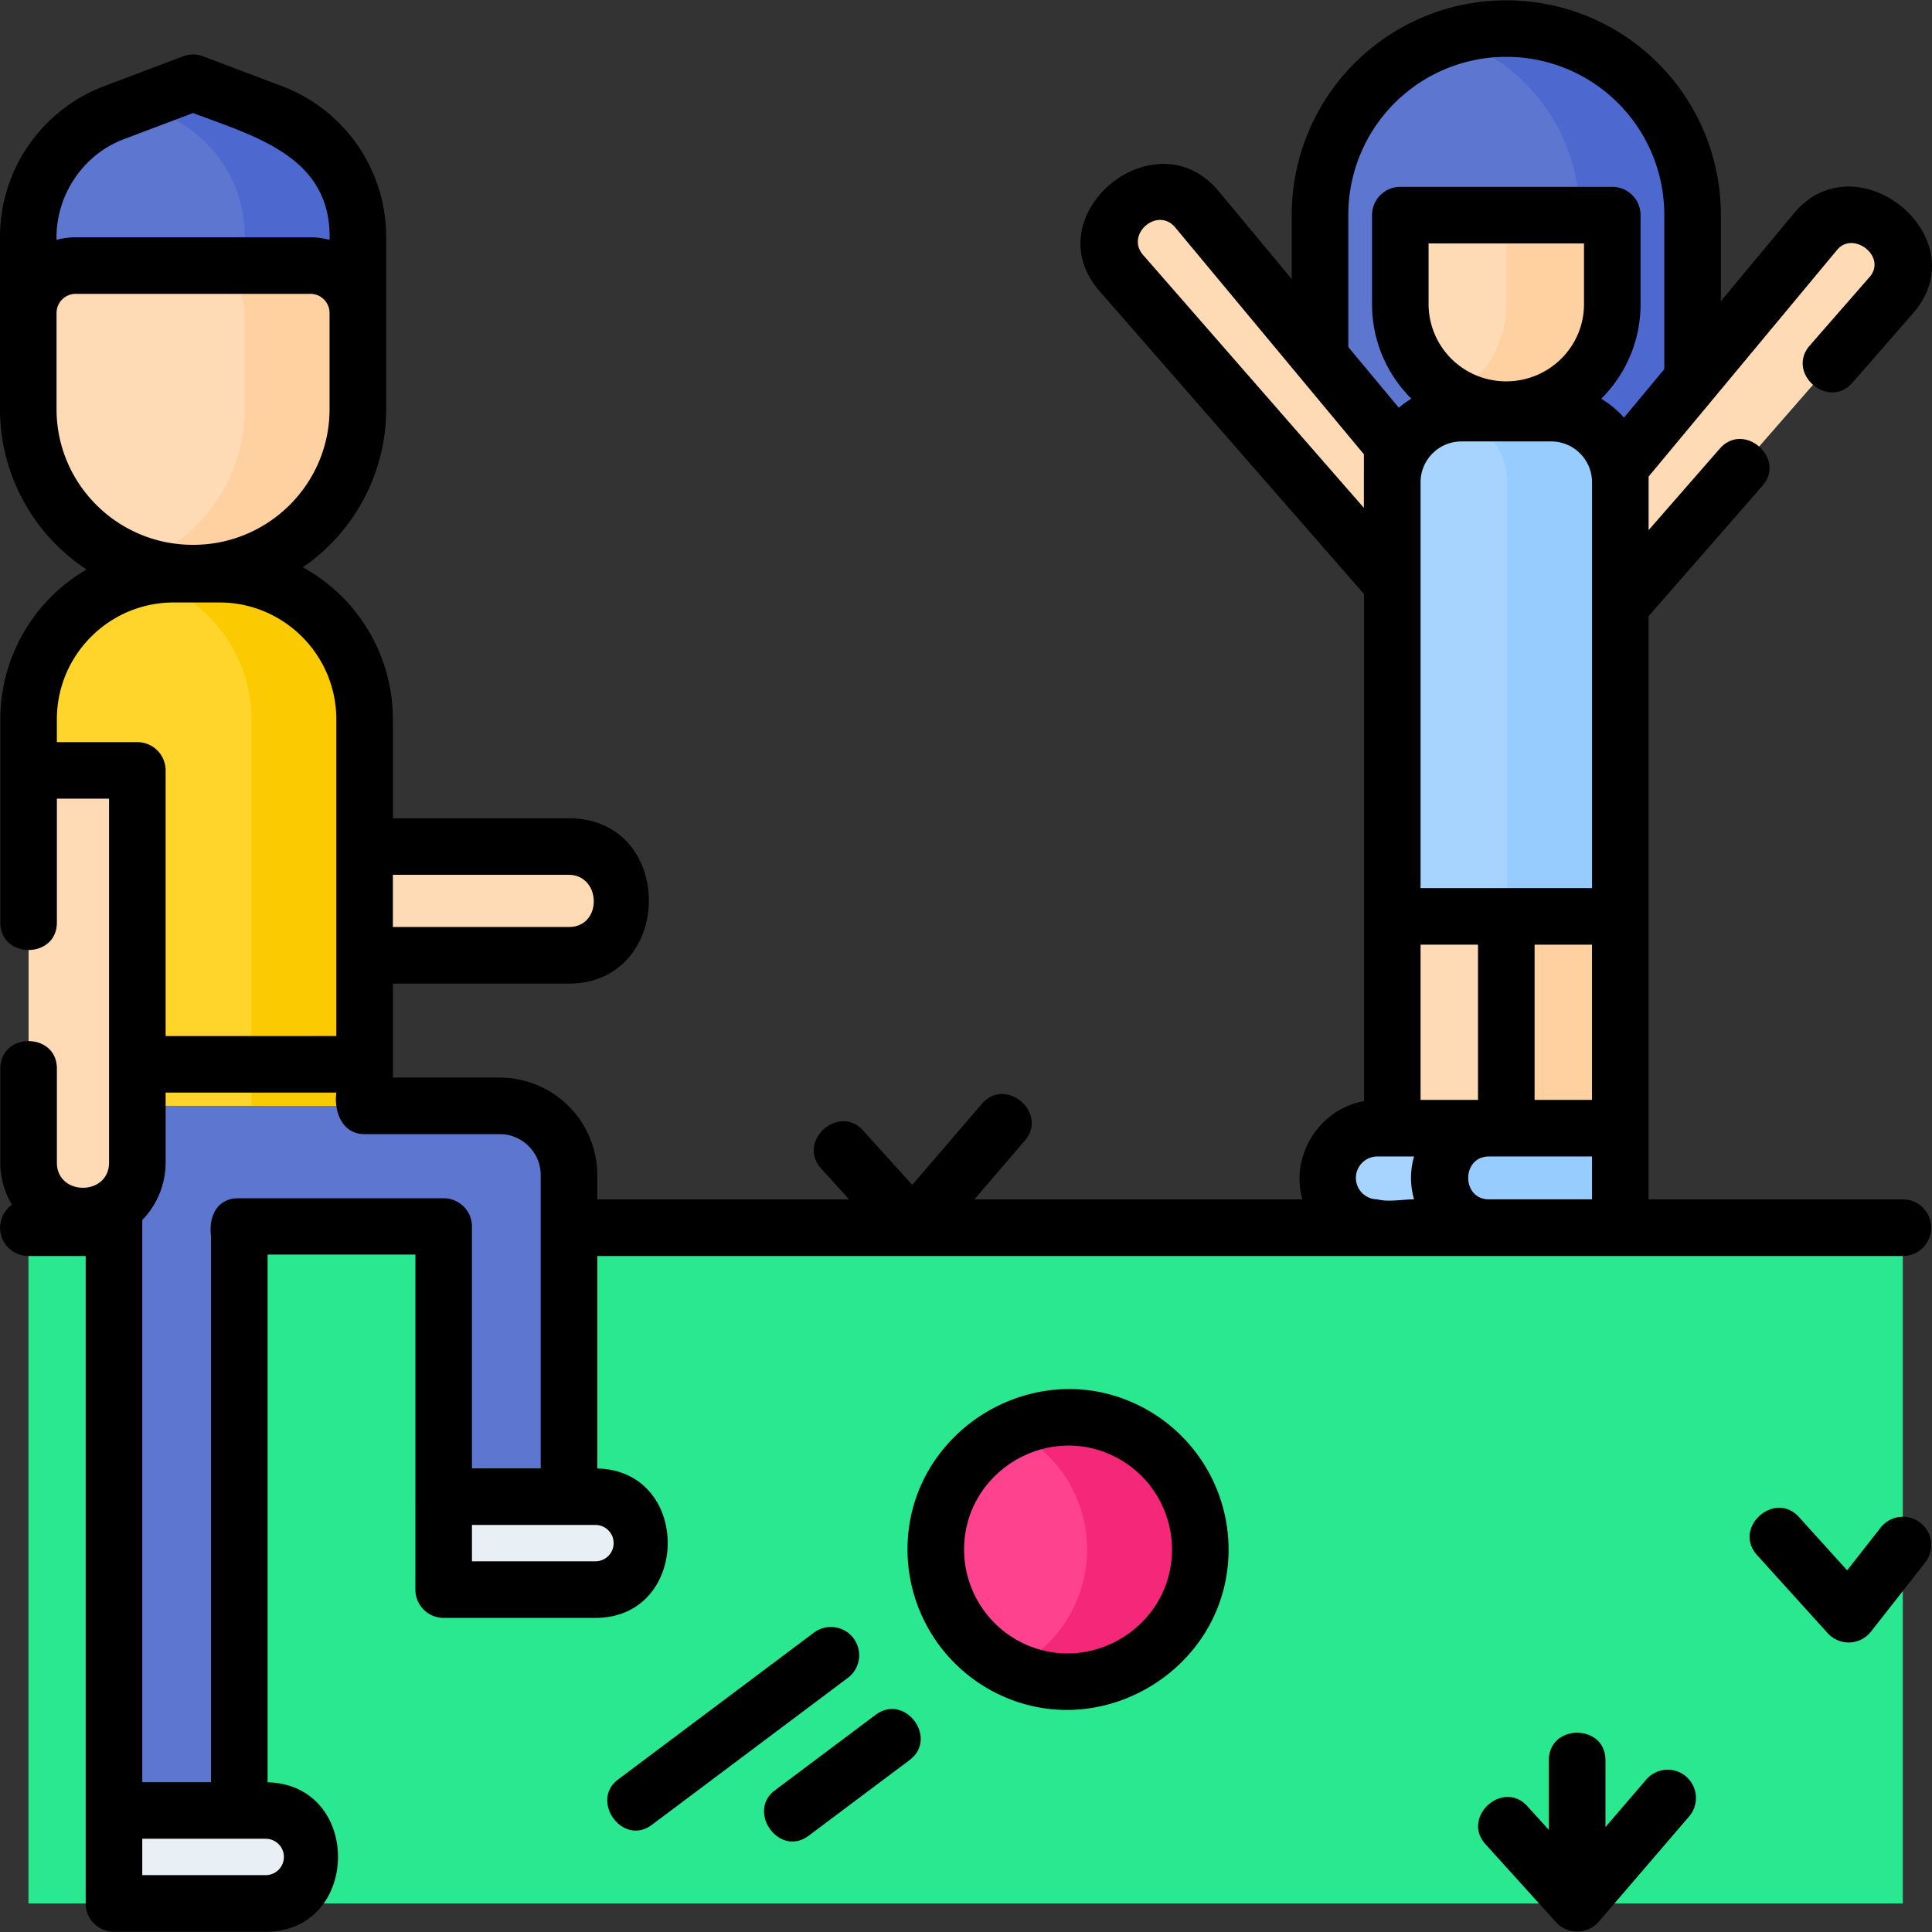 <?xml version="1.0" encoding="UTF-8"?> <svg xmlns="http://www.w3.org/2000/svg" width="63" height="63" fill="none"><rect width="100%" height="100%" fill="#333333" stroke="none"/><g clip-path="url(#clip0_8058_2187)"><path d="M45.401 29.31h3.718v8.268H45.4v-8.269z" fill="#FFDBB5"></path><path d="M49.12 29.31h3.717v8.268h-3.718v-8.269z" fill="#FFD1A1"></path><path d="M.928 40.033h61.12v22.035H.928V40.033z" fill="#2AE88F"></path><path d="M20.315 29.375v.007a1.77 1.77 0 01-1.77 1.77H5.76v-3.547h12.785c.977 0 1.77.793 1.77 1.77z" fill="#FFDBB5"></path><path d="M11.67 11.386H.923v-3.68A4.305 4.305 0 013.705 3.68l2.592-.98 2.59.98a4.305 4.305 0 012.783 4.027v3.68z" fill="#5D76CF"></path><path d="M8.888 3.68l-2.59-.98-1.846.697.746.282a4.305 4.305 0 012.783 4.027v3.68h3.69v-3.68A4.305 4.305 0 008.888 3.68z" fill="#4D69CF"></path><path d="M2.47 8.66c-.855 0-1.547.693-1.547 1.547v3.137c0 2.952 2.402 5.345 5.366 5.345h.015c2.964 0 5.366-2.393 5.366-5.345v-3.137c0-.854-.692-1.547-1.546-1.547H2.469z" fill="#FFDBB5"></path><path d="M10.124 8.66h-3.69c.855 0 1.547.693 1.547 1.547v3.137c0 2.31-1.47 4.276-3.529 5.023a5.375 5.375 0 001.837.322h.016c2.963 0 5.366-2.393 5.366-5.345v-3.137c0-.854-.692-1.547-1.546-1.547z" fill="#FFD1A1"></path><path d="M3.717 34.706h4.087v24.332H3.717V34.707zm12.578 1.354h-1.827v12.744h4.087V38.32a2.26 2.26 0 00-2.26-2.26z" fill="#FFDBB5"></path><path d="M7.804 34.706H3.717v24.332l4.087 1.621V40.033h6.665v8.77l4.086 1.516V38.32a2.26 2.26 0 00-2.26-2.26h-4.404v-1.354H7.804z" fill="#5D76CF"></path><path d="M11.89 36.06H.934V23.457a4.732 4.732 0 014.732-4.732H7.16a4.732 4.732 0 014.732 4.732v12.605z" fill="#FFD52B"></path><path d="M7.158 18.724H5.664c-.378 0-.745.046-1.098.13a4.733 4.733 0 013.635 4.602v12.605h3.69V23.456a4.732 4.732 0 00-4.733-4.732z" fill="#FCCA00"></path><path d="M2.71 39.678h-.008a1.77 1.77 0 01-1.77-1.77V25.123H4.48V37.91a1.77 1.77 0 01-1.77 1.77z" fill="#FFDBB5"></path><path d="M8.666 59.038h-4.95v3.03h4.95a1.515 1.515 0 000-3.03zm10.752-7.204h-4.95v-3.03h4.95a1.515 1.515 0 010 3.03z" fill="#E9F0F5"></path><path d="M34.827 54.842a4.314 4.314 0 100-8.628 4.314 4.314 0 000 8.628z" fill="#FF428E"></path><path d="M35.838 46.333a4.294 4.294 0 00-2.855.295 4.316 4.316 0 01-.002 7.799 4.314 4.314 0 102.857-8.094z" fill="#F52779"></path><path d="M44.845 40.032h4.281V36.79h-4.281a1.621 1.621 0 000 3.242z" fill="#A6D4FF"></path><path d="M48.556 40.032h4.281V36.79h-4.281a1.621 1.621 0 000 3.242z" fill="#96CCFF"></path><path d="M49.12 17.544a6.074 6.074 0 01-6.075-6.074V6.997A6.065 6.065 0 0149.11.932h.018a6.065 6.065 0 016.065 6.065v4.473a6.074 6.074 0 01-6.074 6.074z" fill="#5D76CF"></path><path d="M49.129.932h-.019c-.64 0-1.256.1-1.836.284a6.067 6.067 0 014.23 5.781v4.473a6.076 6.076 0 01-4.23 5.787 6.074 6.074 0 007.92-5.788V6.998A6.065 6.065 0 0049.129.932z" fill="#4D69CF"></path><path d="M45.662 7.016V9.92a3.445 3.445 0 003.452 3.438h.01a3.445 3.445 0 003.451-3.438V7.016h-6.913z" fill="#FFDBB5"></path><path d="M49.119 7.016V9.92a3.433 3.433 0 01-1.728 2.978c.507.292 1.095.46 1.723.46h.01a3.445 3.445 0 003.451-3.438V7.016H49.12z" fill="#FFD1A1"></path><path d="M50.584 13.473h-2.93a2.252 2.252 0 00-2.253 2.252v14.158h7.435V15.725a2.252 2.252 0 00-2.252-2.252z" fill="#A6D4FF"></path><path d="M52.837 15.725a2.252 2.252 0 00-2.252-2.252h-2.931c-.13 0-.256.013-.38.034a2.25 2.25 0 011.873 2.218v14.159h3.69v-14.16z" fill="#96CCFF"></path><path d="M36.767 6.62l.005-.004a1.61 1.61 0 012.266.218l6.36 7.646-.003 4.538L36.55 8.886a1.61 1.61 0 01.218-2.266zm24.7.725l-.005-.004a1.61 1.61 0 00-2.266.218l-6.36 7.647.003 4.538L61.685 9.61a1.61 1.61 0 00-.218-2.266z" fill="#FFDBB5"></path><path d="M62.053 39.11h-8.295V20.094l3.711-4.25c.785-.9-.605-2.113-1.39-1.214l-2.32 2.657V15.54l6.149-7.394c.512-.62 1.613.2 1.072.87l-1.965 2.25c-.784.9.606 2.113 1.39 1.214l1.975-2.262c2.159-2.474-1.851-5.726-3.893-3.249l-2.372 2.852V6.997A6.995 6.995 0 0049.128.01h-.019a6.995 6.995 0 00-6.987 6.987V9.1L39.75 6.247c-2.075-2.517-6.053.774-3.896 3.246l8.625 9.879v16.535c-1.456.253-2.417 1.78-2.01 3.203H31.774l1.643-1.914c.778-.904-.622-2.106-1.4-1.201l-2.27 2.643-1.601-1.772c-.8-.884-2.169.353-1.369 1.238l.91 1.006h-8.21v-.79a3.186 3.186 0 00-3.181-3.182h-3.483v-3.064h5.732c3.459 0 3.511-5.391 0-5.391h-5.732v-3.227a5.659 5.659 0 00-2.938-4.957 6.258 6.258 0 002.718-5.155V7.706a5.254 5.254 0 00-3.38-4.89l-2.59-.98a.923.923 0 00-.653 0l-2.59.98A5.254 5.254 0 000 7.706v5.638a6.26 6.26 0 002.823 5.226A5.657 5.657 0 00.01 23.456v6.627c0 1.193 1.845 1.193 1.845 0v-4.039h1.701V37.91c0 1.095-1.701 1.096-1.701 0v-3.066c0-1.193-1.845-1.193-1.845 0v3.066c0 .502.138.973.38 1.376a.92.92 0 00.537 1.67h1.867v21.113c0 .51.413.923.922.923h4.95c3.1 0 3.162-4.796.06-4.873V40.91h4.82l-.001 10.925c0 .51.413.922.922.922h4.95c3.1 0 3.163-4.796.06-4.872v-6.929h42.576a.922.922 0 100-1.845zM18.544 28.527c1.065 0 1.117 1.702 0 1.702h-5.732v-1.702h5.732zM4.03 4.542l2.265-.856c2.026.766 4.522 1.428 4.452 4.135a2.459 2.459 0 00-.624-.083H2.468c-.216 0-.424.03-.624.083-.037-1.424.848-2.773 2.186-3.279zm-2.186 5.665c0-.345.28-.625.624-.625h7.655c.344 0 .623.28.623.625v3.137c0 2.438-1.993 4.422-4.443 4.422h-.016c-2.45 0-4.443-1.984-4.443-4.422v-3.137zm.01 13.992v-.743c0-2.1 1.709-3.81 3.81-3.81h1.493c2.1 0 3.81 1.71 3.81 3.81v10.328H5.401v-8.662a.922.922 0 00-.922-.922H1.855zm7.403 36.354a.593.593 0 01-.592.593H4.639V59.96h4.026c.327 0 .593.266.593.593zM7.813 39.074c-.747-.021-1.013.608-.932 1.233v17.808H4.639V39.783a2.683 2.683 0 00.762-1.875v-2.28h5.567c-.082.604.175 1.355.922 1.355h4.405c.737 0 1.337.6 1.337 1.337v9.561H15.39v-7.884a.922.922 0 00-.912-.923H7.813zM20.01 50.32a.593.593 0 01-.593.592H15.39v-1.185h4.027c.327 0 .593.266.593.593zm29.108-21.36h-2.795V15.725c0-.733.597-1.33 1.33-1.33h2.931c.733 0 1.33.597 1.33 1.33V28.96h-2.796zm2.534-19.04c0 1.387-1.134 2.515-2.539 2.515a2.525 2.525 0 01-2.529-2.515V7.938h5.068v1.983zm-5.329 20.885h1.873v5.061h-1.873v-5.061zm3.718 5.061v-5.061h1.872v5.061h-1.872zm-6.074-28.87a5.148 5.148 0 015.142-5.142h.018a5.148 5.148 0 015.143 5.142v5.042l-1.314 1.58a3.196 3.196 0 00-.741-.616 4.34 4.34 0 001.282-3.082V7.016a.922.922 0 00-.922-.923h-6.913a.922.922 0 00-.922.923V9.92c0 1.202.49 2.292 1.283 3.081a3.18 3.18 0 00-.41.294l-1.646-1.978v-4.32zm.507 9.564l-7.22-8.27c-.539-.674.505-1.559 1.074-.867l6.147 7.39-.001 1.747zm-.26 21.85a.7.7 0 01.7-.699h1.197a2.494 2.494 0 000 1.398c-.362 0-.85.095-1.197 0a.7.7 0 01-.7-.699zm4.34.7c-.903 0-.903-1.399 0-1.399h3.36v1.398h-3.36z" fill="#000"></path><path d="M36.054 45.436c-2.766-.666-5.65 1.098-6.317 3.864a5.242 5.242 0 003.864 6.318c2.763.666 5.651-1.101 6.317-3.864a5.243 5.243 0 00-3.864-6.318zm2.07 5.886c-.431 1.79-2.288 2.937-4.091 2.502a3.396 3.396 0 01-2.502-4.091c.43-1.79 2.288-2.938 4.09-2.503a3.395 3.395 0 012.503 4.092zm-10.291 2.1a.923.923 0 00-1.292-.184l-6.387 4.79c-.92.689.147 2.195 1.106 1.475l6.388-4.79a.922.922 0 00.185-1.29zm.718 2.497l-3.286 2.464c-.92.69.148 2.196 1.107 1.476l3.286-2.464c.954-.716-.152-2.192-1.107-1.476zm34.071-6.263a.922.922 0 00-1.295.156l-1.094 1.394-1.57-1.736c-.8-.884-2.169.354-1.369 1.238l2.305 2.548a.923.923 0 001.41-.05l1.77-2.255a.923.923 0 00-.157-1.295zm-7.639 8.274a.923.923 0 00-1.301.1l-1.33 1.548v-2.181c0-1.193-1.845-1.193-1.845 0v2.276l-.698-.772c-.8-.885-2.168.353-1.368 1.238l2.304 2.547a.933.933 0 001.384-.017l2.952-3.438a.923.923 0 00-.099-1.3z" fill="#000"></path></g><defs><clipPath id="clip0_8058_2187"><path fill="#fff" d="M0 0h63v63H0z"></path></clipPath></defs></svg> 